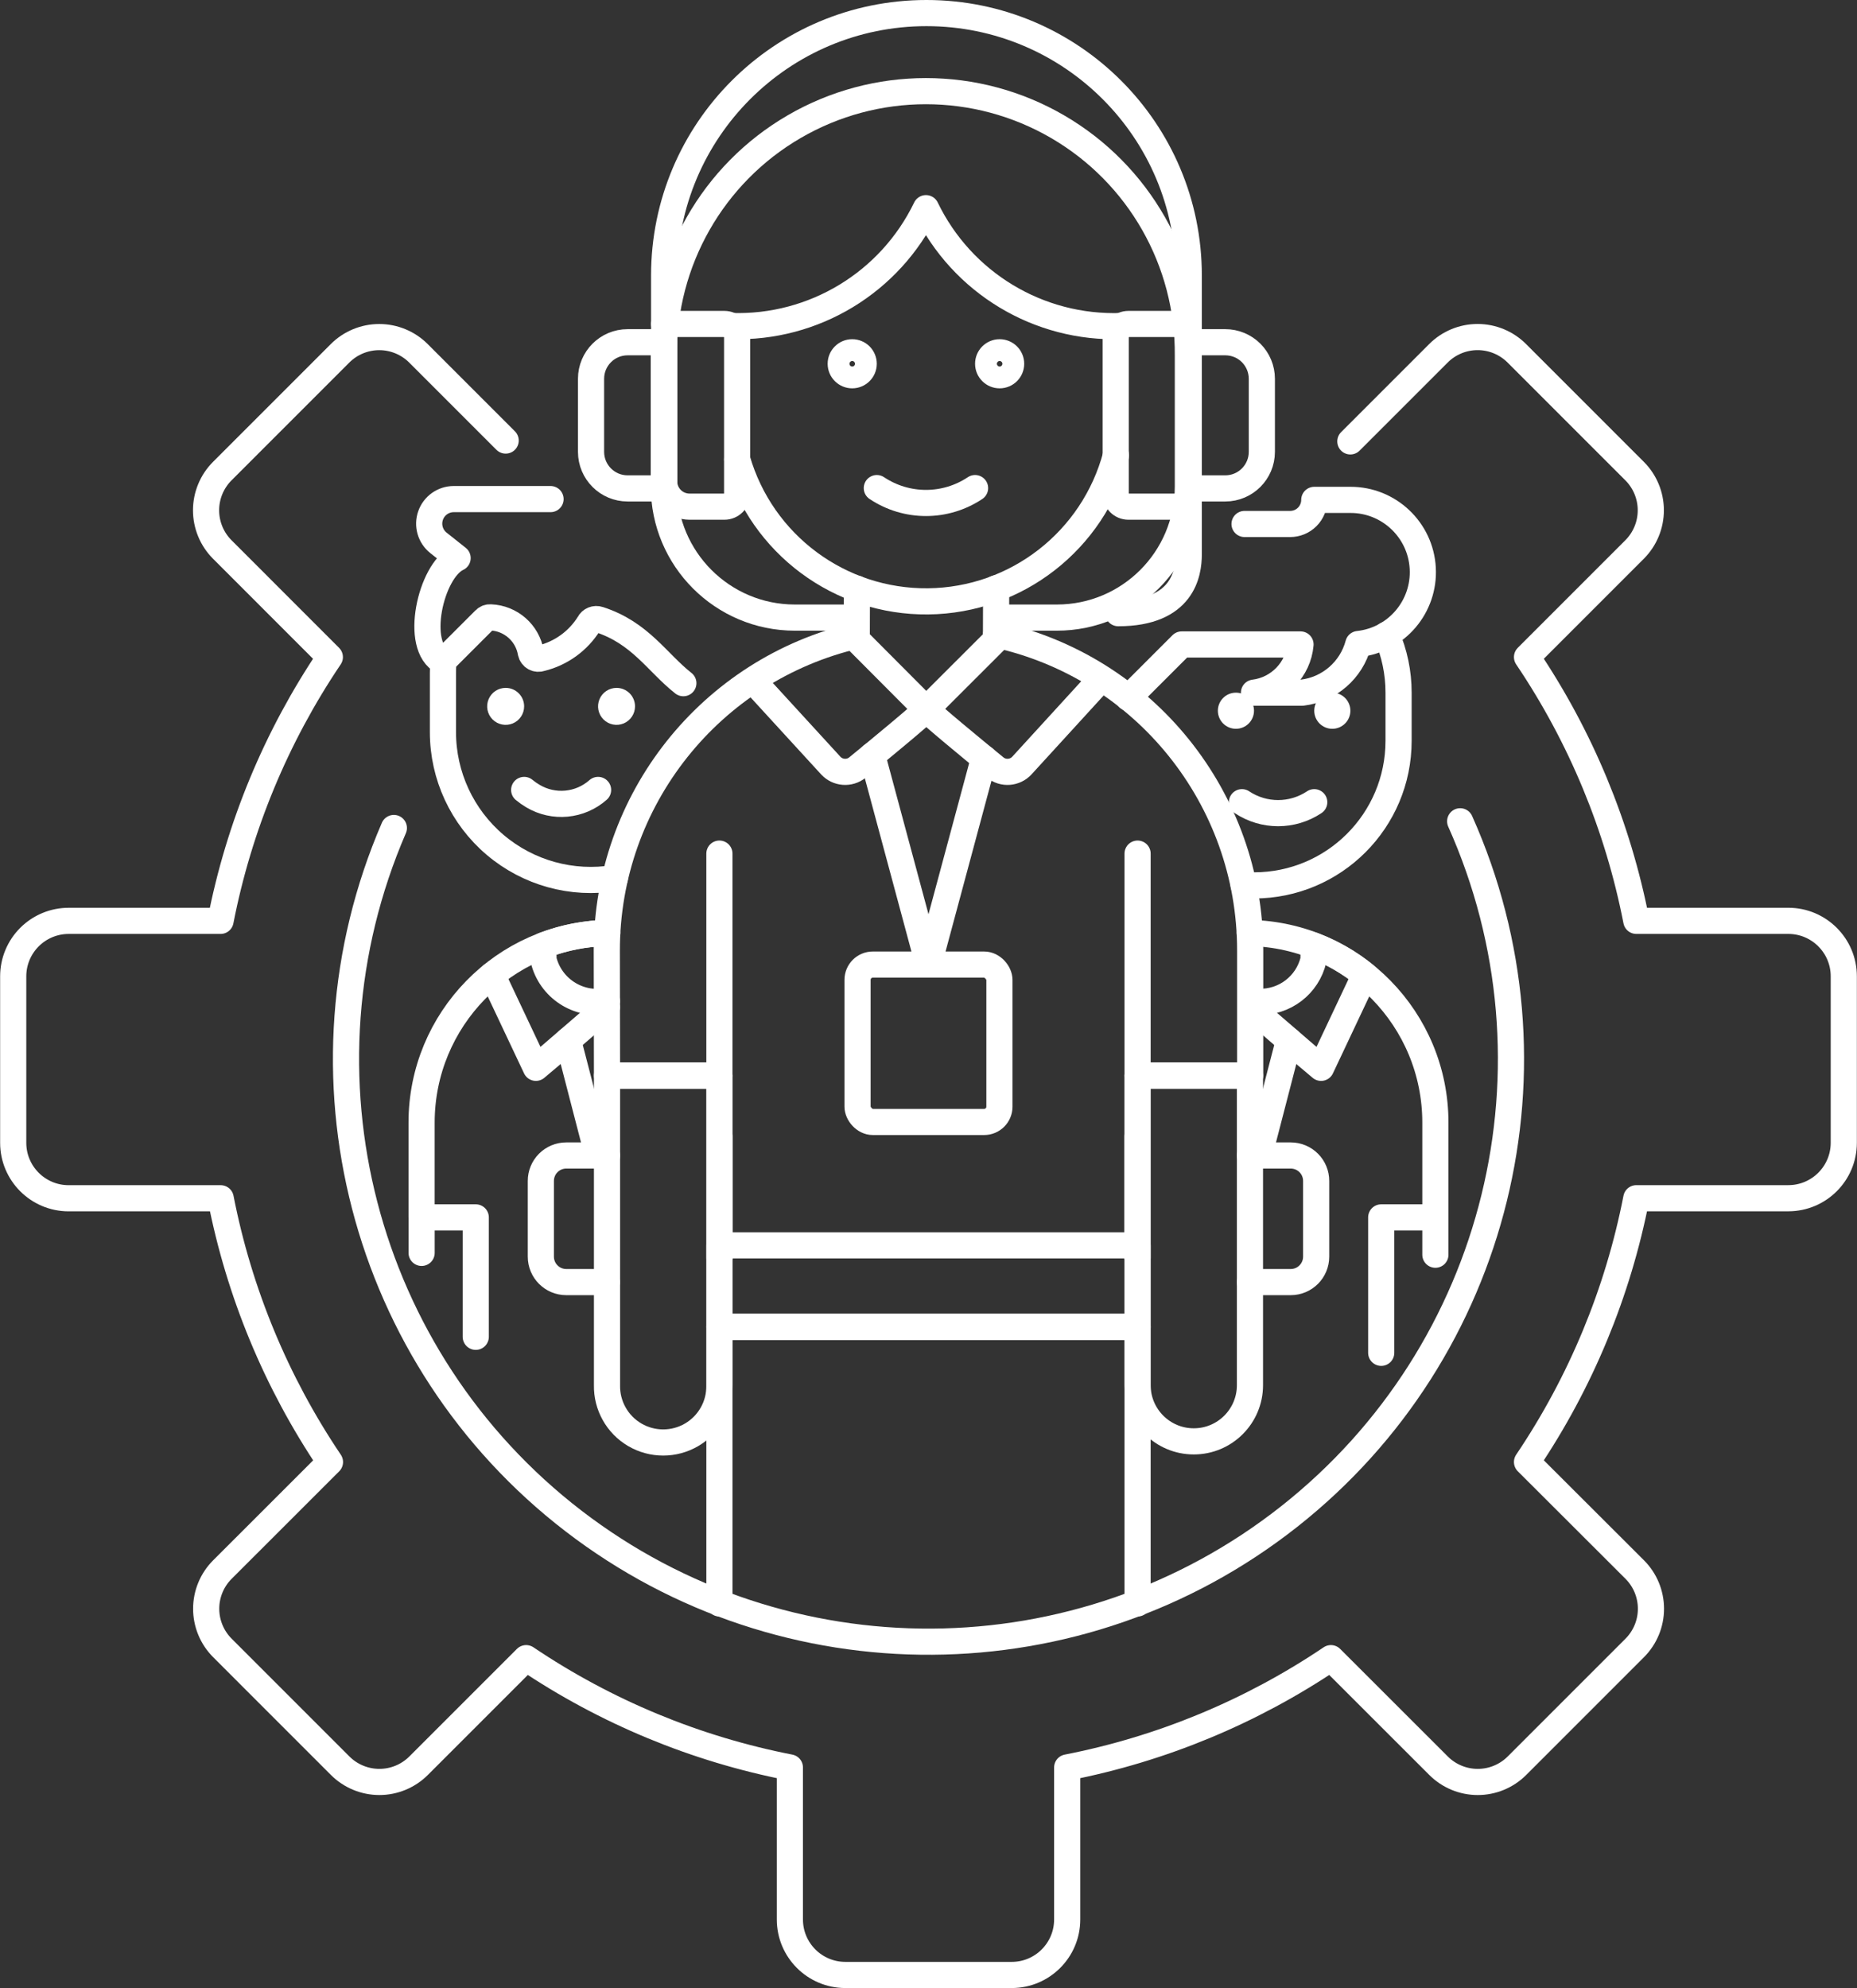 <?xml version="1.0" encoding="UTF-8"?>
<svg width="142px" height="152px" viewBox="0 0 142 152" version="1.1" xmlns="http://www.w3.org/2000/svg" xmlns:xlink="http://www.w3.org/1999/xlink">
    <rect x="0" y="0" width="142" height="152" fill="#333333" stroke="none"/>
    <title>Support-Team</title>
    <g id="Symbols" stroke="none" stroke-width="1" fill="none" fill-rule="evenodd">
        <g id="support-box" transform="translate(-19, -30)">
            <g id="Support-Team" transform="translate(20, 31)">
                <g id="Group" transform="translate(30, 70)" stroke="#FFFFFF" stroke-linecap="round" stroke-linejoin="round" stroke-width="2">
                    <path d="M5.38,31.208 L5.38,22.078 L1.238,22.078 L1.238,14.833 C1.236,6.954 7.527,0.514 15.405,0.333" id="Path"></path>
                    <g id="Path">
                        <line x1="1.24" y1="22.078" x2="1.24" y2="24.792"></line>
                        <line x1="24.018" y1="25.185" x2="24.018" y2="15.867"></line>
                        <path d="M15.402,27.025 L12.3,27.025 C11.226,27.024 10.357,26.154 10.357,25.08 L10.357,19.29 C10.356,18.774 10.561,18.28 10.925,17.915 C11.29,17.55 11.784,17.345 12.3,17.345 L15.417,17.345"></path>
                        <line x1="12.44" y1="8.545" x2="14.72" y2="17.345"></line>
                        <path d="M15.437,0.333 C13.768,0.365 12.117,0.686 10.558,1.283 L10.558,2.36 L10.558,2.36 C11.071,4.541 13.203,5.939 15.408,5.538"></path>
                        <path d="M15.408,6 C13.575,7.535 11.353,9.51 9.978,10.642 L6.63,3.55"></path>
                    </g>
                </g>
                <g id="Group" transform="translate(85, 70)" stroke="#FFFFFF" stroke-linecap="round" stroke-linejoin="round" stroke-width="2">
                    <line x1="23.76" y1="22.078" x2="23.76" y2="24.932" id="Path"></line>
                    <path d="M19.618,32.433 L19.618,22.078 L23.76,22.078 L23.76,14.833 C23.762,6.942 17.453,0.498 9.563,0.333" id="Path"></path>
                    <line x1="0.982" y1="25.185" x2="0.982" y2="15.867" id="Path"></line>
                    <path d="M9.582,27.025 L12.698,27.025 C13.773,27.025 14.643,26.154 14.643,25.08 L14.643,19.29 C14.644,18.774 14.439,18.279 14.074,17.914 C13.709,17.549 13.214,17.345 12.698,17.345 L9.582,17.345" id="Path"></path>
                    <line x1="12.56" y1="8.545" x2="10.28" y2="17.345" id="Path"></line>
                    <path d="M18.368,3.55 C17.187,2.594 15.862,1.83 14.442,1.288 L14.442,2.365 C13.992,4.319 12.214,5.676 10.21,5.593 L9.63,6.035 C11.463,7.572 13.647,9.512 15.02,10.643 L18.368,3.55 Z" id="Path"></path>
                </g>
                <polyline id="Path" stroke="#FFFFFF" stroke-width="2" stroke-linecap="round" stroke-linejoin="round" points="54.012 121.593 54.012 100.448 85.988 100.448 85.988 121.593"></polyline>
                <rect id="Rectangle" stroke="#FFFFFF" stroke-width="2" stroke-linecap="round" stroke-linejoin="round" x="54.012" y="94.217" width="31.977" height="6.232"></rect>
                <g id="Group" transform="translate(0, 24.333)" stroke="#FFFFFF" stroke-linecap="round" stroke-linejoin="round" stroke-width="2">
                    <path d="M110.655,37.46 C118.985,56.079 113.601,77.978 97.588,90.613 C81.575,103.248 59.025,103.39 42.854,90.957 C26.683,78.525 21.024,56.696 29.118,37.973" id="Path"></path>
                    <path d="M37.667,8.35 L31,1.683 C30.204,0.887 29.125,0.44 28,0.44 C26.875,0.44 25.796,0.887 25,1.683 L16,10.683 C15.204,11.479 14.757,12.558 14.757,13.683 C14.757,14.809 15.204,15.888 16,16.683 L24.222,24.907 C20.114,31.001 17.272,37.859 15.865,45.073 L4.252,45.073 C3.127,45.073 2.048,45.52 1.252,46.316 C0.457,47.111 0.01,48.19 0.01,49.315 L0.01,62.042 C0.01,64.384 1.909,66.283 4.252,66.283 L15.875,66.283 C17.282,73.497 20.124,80.355 24.232,86.45 L16.01,94.667 C15.213,95.462 14.766,96.541 14.766,97.667 C14.766,98.792 15.213,99.872 16.01,100.667 L25.01,109.667 C25.806,110.463 26.885,110.91 28.01,110.91 C29.135,110.91 30.214,110.463 31.01,109.667 L39.233,101.445 C45.328,105.552 52.186,108.394 59.4,109.802 L59.4,121.425 C59.401,123.765 61.296,125.663 63.637,125.667 L76.363,125.667 C78.706,125.667 80.604,123.767 80.605,121.425 L80.605,109.802 C87.819,108.394 94.677,105.552 100.772,101.445 L109,109.667 C109.795,110.463 110.874,110.911 112,110.911 C113.126,110.911 114.205,110.463 115,109.667 L124,100.667 C124.797,99.872 125.244,98.792 125.244,97.667 C125.244,96.541 124.797,95.462 124,94.667 L115.767,86.447 C119.876,80.352 122.718,73.494 124.125,66.28 L135.748,66.28 C138.091,66.279 139.99,64.381 139.99,62.038 L139.99,49.313 C139.99,46.971 138.091,45.073 135.748,45.072 L124.125,45.072 C122.718,37.857 119.876,30.999 115.767,24.905 L123.99,16.682 C124.786,15.886 125.233,14.807 125.233,13.682 C125.233,12.556 124.786,11.477 123.99,10.682 L114.99,1.682 C114.195,0.885 113.116,0.437 111.99,0.437 C110.864,0.437 109.785,0.885 108.99,1.682 L102.257,8.415" id="Path"></path>
                </g>
                <g id="Group" transform="translate(31.667, 36.667)">
                    <g transform="translate(0, 11.667)" id="Path">
                        <path d="M14.353,17.795 C11.078,18.337 7.731,17.412 5.198,15.265 C2.666,13.119 1.205,9.968 1.203,6.648 L1.203,2.13 C1.203,1.832 1.215,1.537 1.237,1.245" stroke="#FFFFFF" stroke-width="2" stroke-linecap="round" stroke-linejoin="round"></path>
                        <path d="M14.478,3.26 C13.907,3.26 13.391,3.605 13.172,4.133 C12.954,4.661 13.075,5.269 13.48,5.673 C13.884,6.077 14.492,6.198 15.02,5.979 C15.548,5.759 15.892,5.243 15.892,4.672 C15.892,4.297 15.743,3.938 15.478,3.673 C15.213,3.408 14.853,3.26 14.478,3.26 Z" fill="#FFFFFF" fill-rule="nonzero"></path>
                        <path d="M6,3.26 C5.428,3.259 4.912,3.603 4.693,4.132 C4.474,4.66 4.595,5.268 4.999,5.673 C5.403,6.077 6.012,6.198 6.54,5.979 C7.068,5.76 7.412,5.244 7.412,4.672 C7.412,3.892 6.78,3.26 6,3.26 L6,3.26 Z" fill="#FFFFFF" fill-rule="nonzero"></path>
                        <path d="M13.067,11.062 C11.684,12.287 9.668,12.476 8.082,11.53 C7.847,11.392 7.624,11.235 7.415,11.062" stroke="#FFFFFF" stroke-width="2" stroke-linecap="round" stroke-linejoin="round"></path>
                    </g>
                    <path d="M19.587,14.567 C17.568,12.978 16.303,10.72 13.132,9.698 C12.837,9.598 12.514,9.73 12.375,10.008 C11.547,11.339 10.231,12.291 8.708,12.662 C8.548,12.722 8.369,12.71 8.218,12.627 C8.068,12.545 7.961,12.401 7.925,12.233 C7.667,10.722 6.387,9.598 4.855,9.537 C4.687,9.52 4.52,9.582 4.403,9.703 L1.195,12.91 C-1.065,11.78 0.273,5.953 2.325,5.002 L0.855,3.835 C0.234,3.337 -0.005,2.502 0.257,1.751 C0.519,1 1.226,0.495 2.022,0.492 L9.432,0.492" id="Path" stroke="#FFFFFF" stroke-width="2" stroke-linecap="round" stroke-linejoin="round"></path>
                </g>
                <g id="Group" transform="translate(85, 36.667)">
                    <path d="M9.097,30 C9.358,30.018 9.623,30.028 9.89,30.028 C15.996,30.028 20.945,25.079 20.945,18.973 L20.945,15.292 C20.947,13.768 20.633,12.261 20.022,10.865" id="Path" stroke="#FFFFFF" stroke-width="2" stroke-linecap="round" stroke-linejoin="round"></path>
                    <path d="M8.508,15.292 C7.745,15.292 7.127,15.91 7.127,16.673 C7.127,17.436 7.745,18.055 8.508,18.055 C9.271,18.055 9.89,17.436 9.89,16.673 C9.89,15.91 9.271,15.292 8.508,15.292 L8.508,15.292 Z" id="Path" fill="#FFFFFF" fill-rule="nonzero"></path>
                    <path d="M15.878,15.292 C15.115,15.292 14.497,15.91 14.497,16.673 C14.497,17.436 15.115,18.055 15.878,18.055 C16.641,18.055 17.26,17.436 17.26,16.673 C17.26,15.91 16.641,15.292 15.878,15.292 L15.878,15.292 Z" id="Path" fill="#FFFFFF" fill-rule="nonzero"></path>
                    <path d="M8.968,23.667 C10.642,24.783 12.823,24.783 14.497,23.667" id="Path" stroke="#FFFFFF" stroke-width="2" stroke-linecap="round" stroke-linejoin="round"></path>
                    <path d="M9.167,2.395 L12.652,2.395 C13.141,2.396 13.612,2.203 13.958,1.857 C14.305,1.511 14.5,1.041 14.5,0.552 L17.263,0.552 C20.203,0.545 22.634,2.841 22.794,5.776 C22.955,8.712 20.79,11.259 17.867,11.573 C17.334,13.574 15.635,15.048 13.578,15.292 L9.89,15.292 C11.796,15.055 13.278,13.52 13.447,11.607 L4.363,11.607 L0.282,15.687" id="Path" stroke="#FFFFFF" stroke-width="2" stroke-linecap="round" stroke-linejoin="round"></path>
                </g>
                <g id="Group" transform="translate(43.333, 0)">
                    <path d="M42.655,95.185 L42.655,81.235 L51.265,81.235 L51.265,76.402 C51.265,75.27 51.265,73.735 51.265,71.662 C51.266,60.048 43.179,50 31.833,47.518" id="Path" stroke="#FFFFFF" stroke-width="2" stroke-linecap="round" stroke-linejoin="round"></path>
                    <path d="M21.18,47.593 C9.985,50.195 2.064,60.174 2.068,71.667 L2.083,81.237 L10.678,81.237 L10.678,95.187" id="Path" stroke="#FFFFFF" stroke-width="2" stroke-linecap="round" stroke-linejoin="round"></path>
                    <line x1="42.655" y1="81.235" x2="42.655" y2="64.265" id="Path" stroke="#FFFFFF" stroke-width="2" stroke-linecap="round" stroke-linejoin="round"></line>
                    <line x1="10.678" y1="81.235" x2="10.678" y2="64.265" id="Path" stroke="#FFFFFF" stroke-width="2" stroke-linecap="round" stroke-linejoin="round"></line>
                    <rect id="Rectangle" stroke="#FFFFFF" stroke-width="2" stroke-linecap="round" stroke-linejoin="round" x="21.242" y="72.75" width="10.848" height="12.032" rx="1.167"></rect>
                    <polyline id="Path" stroke="#FFFFFF" stroke-width="2" stroke-linecap="round" stroke-linejoin="round" points="22.363 56.755 26.667 72.75 30.91 56.977"></polyline>
                    <g transform="translate(5, 5)" id="Path" stroke="#FFFFFF" stroke-width="2">
                        <path d="M8.228,46.022 L14.19,52.53 C14.726,53.112 15.622,53.178 16.237,52.68 C17.965,51.267 21.165,48.63 21.492,48.237" stroke-linecap="round" stroke-linejoin="round"></path>
                        <path d="M34.833,45.942 L28.81,52.53 C28.274,53.112 27.378,53.178 26.763,52.68 C25.035,51.267 21.835,48.63 21.508,48.237" stroke-linecap="round" stroke-linejoin="round"></path>
                        <g>
                            <path d="M26.833,41.22 L31.482,41.22 C37.014,41.22 41.499,36.736 41.5,31.203 L41.5,21.187 C41.566,13.986 37.762,7.303 31.536,3.684 C25.31,0.064 17.621,0.064 11.396,3.684 C5.17,7.303 1.366,13.986 1.432,21.187 L1.432,31.203 C1.432,36.735 5.916,41.22 11.448,41.22 L16.173,41.22"></path>
                            <polyline stroke-linecap="round" stroke-linejoin="round" points="26.84 38.98 26.828 42.905 21.492 48.237 16.18 42.905 16.192 39.01"></polyline>
                        </g>
                    </g>
                    <g transform="translate(10, 13.333)">
                        <path d="M2.038,20.792 C3.914,27.279 9.886,31.719 16.639,31.645 C23.392,31.572 29.266,27.003 31,20.477" id="Path" stroke="#FFFFFF" stroke-width="2" stroke-linecap="round" stroke-linejoin="round"></path>
                        <path d="M31.418,10.597 C25.09,10.822 19.226,7.286 16.472,1.583 C13.73,7.263 7.902,10.795 1.598,10.597" id="Path" stroke="#FFFFFF" stroke-width="2" stroke-linecap="round" stroke-linejoin="round"></path>
                        <path d="M10.833,13.268 C10.919,13.268 10.997,13.319 11.03,13.398 C11.063,13.477 11.046,13.568 10.985,13.629 C10.925,13.69 10.834,13.708 10.754,13.676 C10.675,13.643 10.623,13.566 10.623,13.48 C10.623,13.364 10.717,13.269 10.833,13.268 M10.833,11.602 C9.796,11.602 8.955,12.443 8.955,13.48 C8.955,14.517 9.796,15.358 10.833,15.358 C11.871,15.358 12.712,14.517 12.712,13.48 C12.712,12.982 12.514,12.504 12.162,12.151 C11.81,11.799 11.332,11.601 10.833,11.602 L10.833,11.602 Z" id="Shape" fill="#FFFFFF" fill-rule="nonzero"></path>
                        <path d="M22.107,13.268 C22.224,13.268 22.318,13.363 22.318,13.48 C22.318,13.597 22.224,13.692 22.107,13.692 C21.99,13.692 21.895,13.597 21.895,13.48 C21.895,13.363 21.99,13.268 22.107,13.268 M22.107,11.602 C21.069,11.602 20.228,12.443 20.228,13.48 C20.228,14.517 21.069,15.358 22.107,15.358 C23.144,15.358 23.985,14.517 23.985,13.48 C23.985,12.443 23.144,11.602 22.107,11.602 Z" id="Shape" fill="#FFFFFF" fill-rule="nonzero"></path>
                        <path d="M12.715,22.985 C14.99,24.502 17.954,24.502 20.228,22.985" id="Path" stroke="#FFFFFF" stroke-width="2" stroke-linecap="round" stroke-linejoin="round"></path>
                    </g>
                    <path d="M10.678,104.907 C10.709,106.462 9.897,107.913 8.554,108.7 C7.212,109.486 5.55,109.486 4.207,108.7 C2.865,107.913 2.053,106.462 2.083,104.907 L2.083,81.24 L10.678,81.24 L10.678,104.907 Z" id="Path" stroke="#FFFFFF" stroke-width="2" stroke-linecap="round" stroke-linejoin="round"></path>
                    <path d="M51.248,104.907 C51.248,107.28 49.325,109.203 46.952,109.203 C44.579,109.203 42.655,107.28 42.655,104.907 L42.655,81.24 L51.248,81.24 L51.248,104.907 Z" id="Path" stroke="#FFFFFF" stroke-width="2" stroke-linecap="round" stroke-linejoin="round"></path>
                    <g id="Path" stroke="#FFFFFF" stroke-linecap="round" stroke-linejoin="round" stroke-width="2">
                        <path d="M6.452,35.793 C6.451,36.309 6.656,36.804 7.02,37.169 C7.385,37.533 7.879,37.738 8.395,37.738 L11.062,37.738 C11.598,37.738 12.033,37.303 12.033,36.767 L12.033,24.742 C12.033,24.205 11.598,23.77 11.062,23.77 L6.452,23.77 L6.452,35.793 Z"></path>
                        <path d="M0.863,33.548 C0.864,35.091 2.114,36.341 3.657,36.342 L6.452,36.342 L6.452,25.167 L3.657,25.167 C2.114,25.167 0.863,26.417 0.863,27.96 L0.863,33.548 Z"></path>
                        <path d="M46.568,37.738 L41.953,37.738 C41.417,37.738 40.982,37.303 40.982,36.767 L40.982,24.742 C40.982,24.205 41.417,23.77 41.953,23.77 L46.568,23.77 L46.568,37.738 Z"></path>
                        <path d="M49.362,36.342 L46.568,36.342 L46.568,25.167 L49.362,25.167 C50.103,25.166 50.814,25.46 51.338,25.984 C51.862,26.508 52.157,27.219 52.157,27.96 L52.157,33.548 C52.156,35.091 50.905,36.342 49.362,36.342 Z"></path>
                        <path d="M41.175,45.882 C46.123,45.882 46.568,42.805 46.568,41.382 L46.568,37.738"></path>
                        <path d="M6.452,23.77 L6.452,20.058 C6.452,8.98 15.432,4.22697772e-07 26.51,4.22697772e-07 C37.588,4.22697772e-07 46.568,8.98 46.568,20.058 L46.568,23.77"></path>
                    </g>
                </g>
            </g>
        </g>
    </g>
</svg>